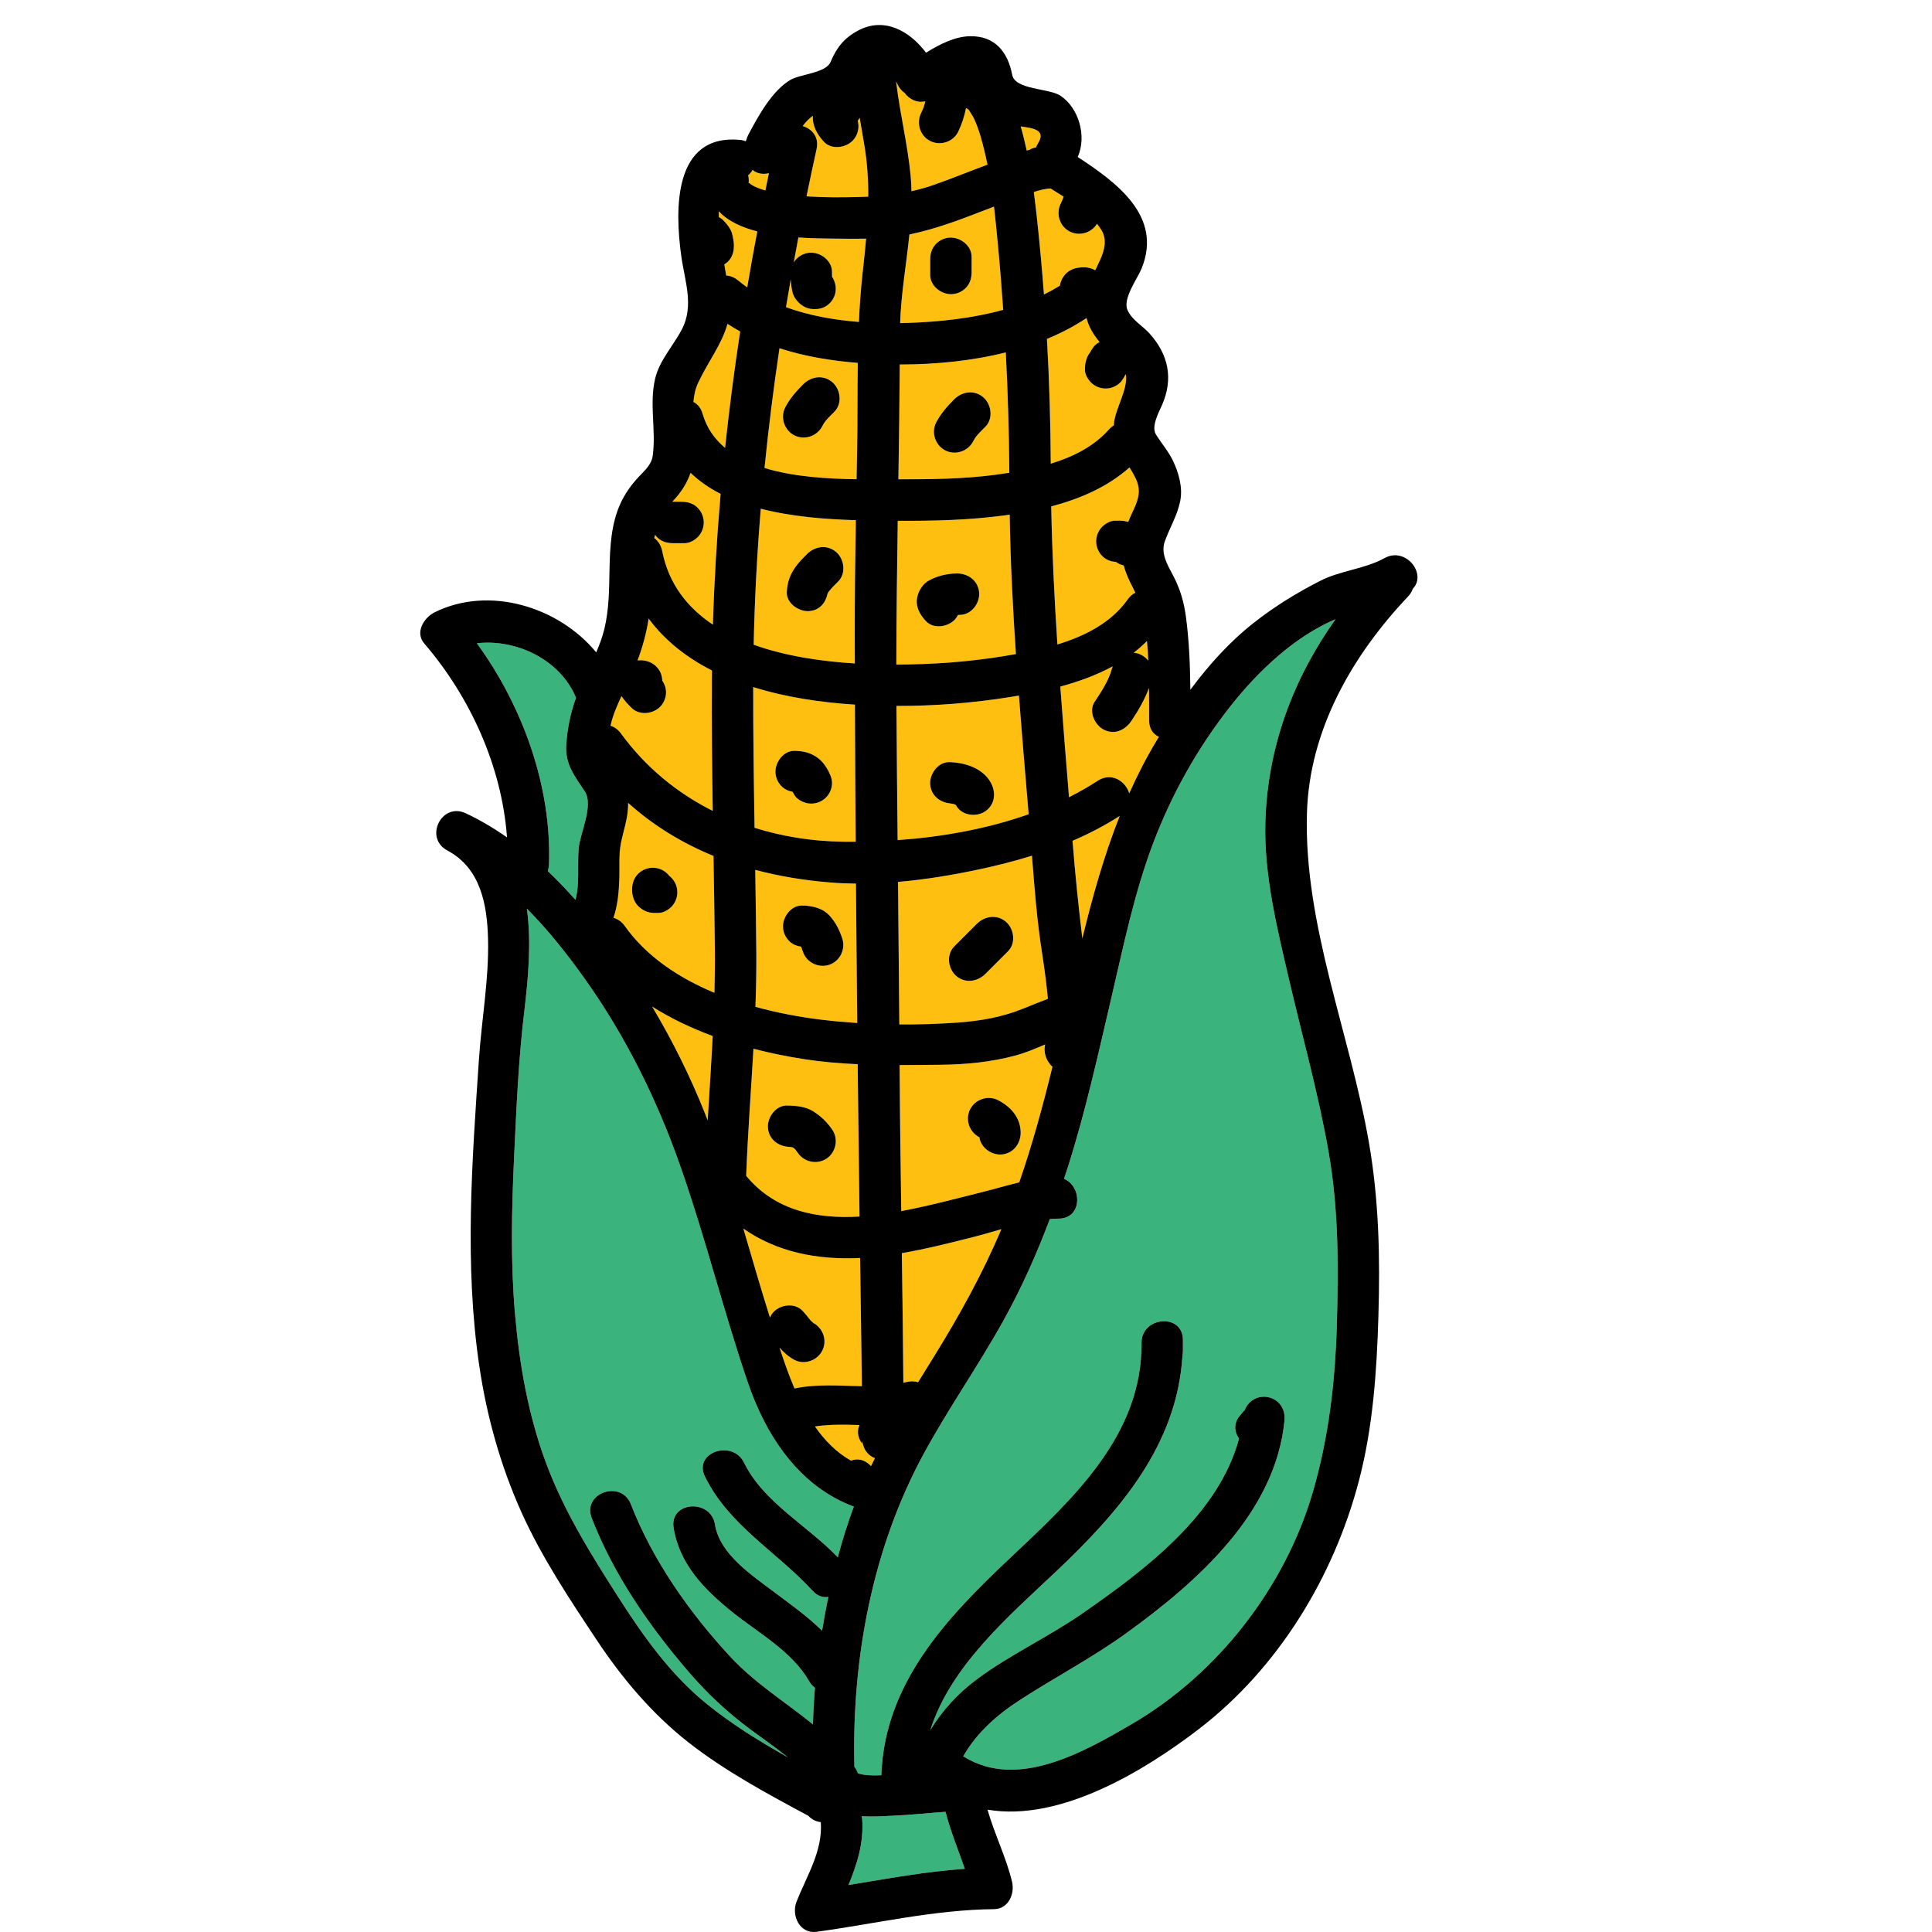 <?xml version="1.0" encoding="utf-8"?>
<!-- Generator: Adobe Illustrator 16.0.3, SVG Export Plug-In . SVG Version: 6.00 Build 0)  -->
<!DOCTYPE svg PUBLIC "-//W3C//DTD SVG 1.1//EN" "http://www.w3.org/Graphics/SVG/1.1/DTD/svg11.dtd">
<svg version="1.1" id="Layer_1" xmlns="http://www.w3.org/2000/svg" xmlns:xlink="http://www.w3.org/1999/xlink" x="0px" y="0px"
	 width="512px" height="512px" viewBox="0 0 512 512" style="enable-background:new 0 0 512 512;" xml:space="preserve">
<style type="text/css">
<![CDATA[
	.st0{fill:#127274;}
	.st1{fill:#14B6B9;}
	.st2{fill:#1E4384;}
	.st3{fill:#EF4754;}
	.st4{fill:#EF4823;}
	.st5{fill:#BCBCBC;}
	.st6{fill:#F6851F;}
	.st7{fill:#C56528;}
	.st8{fill:#FCBF95;}
	.st9{fill:#FEBF10;}
	.st10{fill:none;}
	.st11{fill:#010101;}
	.st12{fill:#3AB37C;}
	.st13{fill:#D6E5E5;}
	.st14{fill:#71C598;}
	.st15{fill:#74CCCF;}
]]>
</style>
<g>
	<g>
		<path class="st10" d="M255.687,495.259c-1.746-5.031-3.784-9.951-5.113-15.107c-4.538,0.298-9.069,0.829-13.612,1.018
			c-2.58,0.107-5.637,0.353-8.574,0.135c0.045,0.235,0.08,0.479,0.099,0.734c0.456,6.377-1.353,11.969-3.63,17.519
			C235.104,497.874,245.336,495.966,255.687,495.259z"/>
	</g>
	<g>
		<g>
			<path class="st12" d="M255.687,495.259c-1.746-5.031-3.784-9.951-5.113-15.107c-4.538,0.298-9.069,0.829-13.612,1.018
				c-2.58,0.107-5.637,0.353-8.574,0.135c0.045,0.235,0.08,0.479,0.099,0.734c0.456,6.377-1.353,11.969-3.63,17.519
				C235.104,497.874,245.336,495.966,255.687,495.259z"/>
		</g>
	</g>
	<g>
		<g>
			<path class="st9" d="M261.066,40.759c-0.753-3.168-1.576-6.402-2.958-9.365c-0.263-0.562-1.401-2.277-1.264-2.148
				c-0.247-0.232-0.4-0.369-0.498-0.459c-0.124-0.029-0.233-0.081-0.354-0.117c-0.413,2.14-1.087,4.216-2.066,6.24
				c-1.304,2.697-4.71,3.801-7.374,2.479c-2.704-1.341-3.784-4.677-2.479-7.374c0.232-0.482,0.452-0.973,0.649-1.472
				c0.053-0.188,0.314-0.983,0.326-1.032c0.054-0.221,0.105-0.443,0.156-0.666c-2.195,0.517-4.24-0.543-5.475-2.211
				c-0.778-0.544-1.449-1.315-1.922-2.354c-0.087-0.19-0.198-0.413-0.325-0.65c0.006,0.067,0.01,0.13,0.019,0.201
				c0.994,8.246,3.01,16.361,3.812,24.631c0.137,1.402,0.203,2.807,0.236,4.211c1.913-0.426,3.835-0.951,5.799-1.633
				c4.832-1.676,9.556-3.636,14.35-5.41C261.504,42.669,261.293,41.712,261.066,40.759z"/>
		</g>
	</g>
	<g>
		<g>
			<path class="st9" d="M264.387,64.099c-0.297-3.103-0.6-6.227-0.967-9.345c-1.015,0.388-2.03,0.772-3.043,1.167
				c-6.275,2.446-12.541,4.777-19.147,6.17c-0.075,0.016-0.151,0.025-0.227,0.041c-0.811,7.837-2.201,15.684-2.462,23.496
				c0.787-0.014,1.572-0.031,2.344-0.06c8.137-0.295,16.804-1.19,24.976-3.458C265.446,76.108,264.961,70.106,264.387,64.099z
				 M257.485,72.038c0,1.523-0.32,2.882-1.354,4.055c-0.941,1.07-2.287,1.745-3.708,1.854c-2.813,0.215-5.909-2.062-5.909-5.062v-4
				c0-1.523,0.32-2.882,1.354-4.055c0.941-1.07,2.287-1.745,3.708-1.854c2.813-0.215,5.909,2.062,5.909,5.062V72.038z"/>
		</g>
	</g>
	<g>
		<g>
			<path class="st9" d="M226.567,186.731c-8.959-0.562-18.296-1.936-26.961-4.65c-0.024,12.435,0.156,24.867,0.36,37.299
				c7.43,2.328,15.286,3.57,23.303,3.682c1.155,0.016,2.323,0.014,3.493,0.006C226.682,210.956,226.607,198.843,226.567,186.731z
				 M220.398,208.512c-0.276,1.426-1.119,2.698-2.323,3.51c-1.203,0.812-2.698,1.116-4.125,0.839
				c-1.279-0.248-2.888-1.104-3.51-2.323c-0.124-0.243-0.261-0.478-0.397-0.711c-0.971-0.161-1.856-0.513-2.674-1.232
				c-1.07-0.941-1.745-2.287-1.854-3.708c-0.212-2.771,2.062-5.966,5.062-5.909c2.381,0.045,4.462,0.53,6.359,2.049
				c1.112,0.89,1.981,2.1,2.624,3.361C220.256,205.751,220.704,206.94,220.398,208.512z"/>
		</g>
	</g>
	<g>
		<g>
			<path class="st9" d="M267.578,136.388c-0.51,0.074-1.021,0.15-1.526,0.218c-9.317,1.245-18.739,1.464-28.14,1.415
				c-0.193,12.695-0.358,25.391-0.37,38.091c9.419-0.008,18.849-0.673,28.146-2.172c1.156-0.187,2.344-0.388,3.543-0.602
				C268.398,161.042,267.767,148.735,267.578,136.388z M254.424,162.947c-0.184,0.002-0.366,0.012-0.549,0.019
				c-0.205,0.4-0.442,0.786-0.743,1.127c-1.827,2.076-5.721,2.705-7.763,0.501c-1.623-1.751-2.789-3.804-2.302-6.289
				c0.347-1.766,1.495-3.593,3.112-4.466c2.294-1.238,4.788-1.837,7.396-1.862c2.996-0.028,5.669,1.926,5.909,5.062
				C259.702,159.874,257.422,162.918,254.424,162.947z"/>
		</g>
	</g>
	<g>
		<g>
			<path class="st9" d="M266.542,93.396c-9.097,2.28-18.628,3.163-27.427,3.195c-0.222,0.001-0.447-0.004-0.67-0.004
				c-0.062,10.146-0.209,20.291-0.365,30.436c8.611,0.002,17.244-0.066,25.789-1.209c1.183-0.158,2.392-0.331,3.613-0.521
				C267.406,114.63,267.1,104.007,266.542,93.396z M261.132,113.093c-0.81,0.811-1.647,1.611-2.375,2.5
				c-0.104,0.129-0.274,0.373-0.411,0.572c-0.141,0.246-0.289,0.49-0.419,0.744c-1.364,2.667-4.664,3.824-7.374,2.479
				c-2.659-1.318-3.845-4.706-2.479-7.374c1.223-2.391,2.917-4.305,4.795-6.184c2.114-2.116,5.403-2.578,7.763-0.501
				C262.771,107.214,263.255,110.97,261.132,113.093z"/>
		</g>
	</g>
	<g>
		<g>
			<path class="st9" d="M226.807,137.854c-7.924-0.239-16.919-0.9-25.189-3.038c-0.989,11.96-1.629,23.969-1.885,36.042
				c8.619,3.094,18.254,4.445,26.806,4.961c-0.005-2.365-0.016-4.73-0.019-7.096C226.506,158.431,226.634,148.143,226.807,137.854z
				 M222.132,154.093c-0.855,0.857-1.746,1.708-2.491,2.667c-0.043,0.059-0.062,0.083-0.096,0.126
				c-0.066,0.118-0.139,0.234-0.197,0.356c-0.018,0.042-0.031,0.071-0.045,0.106c-0.514,2.421-2.092,4.385-4.879,4.599
				c-2.689,0.206-6.072-2.062-5.909-5.062c0.144-2.63,0.833-4.6,2.362-6.722c0.878-1.217,1.934-2.274,2.991-3.333
				c2.114-2.117,5.404-2.578,7.763-0.501C223.772,148.215,224.254,151.969,222.132,154.093z"/>
		</g>
	</g>
	<g>
		<g>
			<path class="st9" d="M226.834,234.163c-2.306-0.021-4.604-0.116-6.884-0.303c-6.845-0.561-13.468-1.65-19.802-3.336
				c0.117,7.326,0.227,14.652,0.284,21.979c0.038,4.781-0.06,9.553-0.234,14.319c5.968,1.653,11.995,2.754,17.649,3.433
				c3.061,0.367,6.18,0.646,9.324,0.85C227.044,258.791,226.928,246.478,226.834,234.163z M219.818,255.653
				c-2.802,0.984-6.054-0.536-7.01-3.373c-0.16-0.475-0.329-0.948-0.517-1.414c-1.07-0.141-2.034-0.489-2.923-1.272
				c-1.07-0.941-1.745-2.287-1.854-3.708c-0.212-2.766,2.062-5.973,5.062-5.909c2.669,0.057,5.434,0.647,7.305,2.729
				c1.574,1.749,2.561,3.712,3.311,5.938C224.149,251.485,222.67,254.651,219.818,255.653z"/>
		</g>
	</g>
	<g>
		<g>
			<path class="st9" d="M228.515,381.886c-0.024,0.217-0.05,0.435-0.074,0.651c-1.245-1.703-1.306-3.436-0.68-4.887
				c-3.956-0.125-7.901-0.213-11.792,0.374c2.574,3.707,5.686,6.881,9.553,9.063c1.604-0.614,3.472-0.396,5.109,1.242
				c0.065,0.065,0.131,0.132,0.197,0.197c0.338-0.705,0.693-1.401,1.041-2.101C230.191,385.792,228.816,384.302,228.515,381.886z"/>
		</g>
	</g>
	<g>
		<g>
			<path class="st9" d="M228.373,364.136c-0.154-10.252-0.295-20.505-0.436-30.758c-11.322,0.555-22.034-1.539-30.945-7.797
				c2.324,7.864,4.581,15.75,7.047,23.571c0.219-0.474,0.481-0.927,0.829-1.321c1.858-2.111,5.677-2.662,7.763-0.501
				c0.793,0.821,1.471,1.72,2.182,2.599c0.226,0.23,0.464,0.447,0.712,0.652c2.594,1.42,3.746,4.619,2.402,7.328
				c-1.306,2.634-4.724,3.879-7.374,2.479c-1.634-0.862-2.799-1.943-3.977-3.272c1.158,3.548,2.44,7.251,3.977,10.845
				c5.903-1.245,11.902-0.703,17.852-0.606C228.391,366.282,228.389,365.209,228.373,364.136z"/>
		</g>
	</g>
	<g>
		<g>
			<path class="st9" d="M270.021,184.333c-0.736,0.127-1.47,0.252-2.191,0.368c-10.017,1.614-20.132,2.403-30.262,2.38
				c0.073,11.854,0.188,23.707,0.307,35.561c11.699-0.828,23.66-2.938,34.729-6.861
				C271.723,205.288,270.822,194.811,270.021,184.333z M261.075,215.021c-2.322,1.566-6.18,1.141-7.635-1.484
				c-0.042-0.077-0.094-0.15-0.145-0.22c-0.142-0.072-0.285-0.139-0.431-0.202c-0.166-0.041-0.332-0.081-0.499-0.112
				c-0.483-0.083-1.862-0.097,0.058-0.056c-2.995-0.063-5.663-1.856-5.909-5.062c-0.212-2.766,2.062-5.973,5.062-5.909
				c4.107,0.088,8.854,1.571,10.983,5.41C264.012,210.006,263.722,213.237,261.075,215.021z"/>
		</g>
	</g>
	<g>
		<g>
			<path class="st9" d="M303.961,169.862c-1.098,1.121-2.277,2.156-3.521,3.117c0.201,0.018,0.403,0.044,0.609,0.084
				c1.263,0.245,2.431,1,3.262,2.02C304.23,173.339,304.117,171.599,303.961,169.862z"/>
		</g>
	</g>
	<g>
		<g>
			<path class="st9" d="M284.227,222.828c0.702,8.711,1.555,17.265,2.605,25.868c2.687-11.036,5.746-21.959,9.908-32.465
				C292.758,218.793,288.562,220.966,284.227,222.828z"/>
		</g>
	</g>
	<g>
		<g>
			<path class="st9" d="M297.804,149.841c-0.732-0.149-1.433-0.451-2.046-0.919c-1.255-0.089-2.389-0.447-3.389-1.328
				c-1.07-0.941-1.745-2.287-1.854-3.708c-0.112-1.469,0.38-2.95,1.354-4.055c0.881-1.001,2.335-1.855,3.708-1.854
				c1.041,0.001,2.131-0.023,3.14,0.258c0.093,0.026,0.18,0.061,0.271,0.089c0.3-0.774,0.634-1.552,1.012-2.346
				c1.527-3.21,2.621-5.777,0.957-9.216c-0.506-1.044-1.062-1.992-1.625-2.896c-5.792,5.174-13.129,8.338-20.746,10.34
				c0.229,12.229,0.843,24.411,1.635,36.582c7.364-2.243,14.294-5.769,18.648-11.957c0.599-0.851,1.287-1.412,2.013-1.744
				c-0.251-0.534-0.514-1.073-0.8-1.628C299.182,153.718,298.304,151.81,297.804,149.841z"/>
		</g>
	</g>
	<g>
		<g>
			<path class="st9" d="M270.5,33.501c0.604,2.108,1.124,4.244,1.586,6.394c0.25-0.071,0.5-0.136,0.749-0.201
				c0.487-0.303,1.065-0.516,1.724-0.627c0.131-0.346,0.291-0.695,0.515-1.052C277.41,34.286,273.469,33.946,270.5,33.501z"/>
		</g>
	</g>
	<g>
		<g>
			<path class="st9" d="M304.515,190.886c-0.001-2.851,0.01-5.715-0.018-8.581c-1.144,3.055-2.716,5.821-4.57,8.604
				c-1.66,2.493-4.43,3.94-7.374,2.479c-2.43-1.204-4.145-4.874-2.479-7.374c1.787-2.684,3.746-5.688,4.528-8.603
				c0.077-0.288,0.177-0.564,0.289-0.834c-4.317,2.349-9.08,4.067-13.899,5.375c0.715,9.765,1.513,19.53,2.304,29.312
				c2.634-1.322,5.185-2.772,7.63-4.363c3.65-2.376,7.378,0.146,8.335,3.343c2.141-4.793,4.539-9.485,7.291-14.041
				c0.188-0.31,0.379-0.618,0.567-0.928C305.615,194.573,304.515,193.13,304.515,190.886z"/>
		</g>
	</g>
	<g>
		<g>
			<path class="st9" d="M276.126,252.343c-1.326-8.508-1.985-17.02-2.642-25.572c-4.547,1.42-9.173,2.591-13.808,3.582
				c-7.052,1.508-14.357,2.738-21.69,3.366c0.129,12.589,0.248,25.179,0.342,37.769c5.189,0.032,10.363-0.126,15.393-0.482
				c6.224-0.439,11.924-1.455,17.712-3.814c2.099-0.855,4.177-1.706,6.273-2.481C277.321,260.569,276.766,256.45,276.126,252.343z
				 M267.132,252.093l-6,6c-2.115,2.115-5.403,2.578-7.763,0.501c-2.141-1.884-2.624-5.64-0.501-7.763l6-6
				c2.115-2.115,5.403-2.578,7.763-0.501C268.771,246.214,269.255,249.97,267.132,252.093z"/>
		</g>
	</g>
	<g>
		<g>
			<path class="st9" d="M291.858,60.905c-0.352-0.562-0.742-1.09-1.149-1.603c-1.436,2.404-4.624,3.343-7.156,2.086
				c-2.701-1.339-3.788-4.679-2.479-7.374c0.247-0.509,0.481-1.023,0.673-1.556c0.045-0.125,0.069-0.19,0.08-0.218
				c0.016-0.044,0.03-0.088,0.045-0.133c-1.154-0.725-2.313-1.433-3.44-2.152c-1.388,0.026-2.938,0.43-4.464,0.941
				c0.286,2.125,0.541,4.252,0.775,6.371c0.763,6.922,1.391,13.85,1.917,20.781c1.439-0.71,2.843-1.484,4.204-2.329
				c0.393-2.214,1.931-4.271,4.713-4.744c1.895-0.322,3.452-0.069,4.684,0.646c0.423-0.919,0.861-1.836,1.292-2.765
				C292.695,66.392,293.438,63.434,291.858,60.905z"/>
		</g>
	</g>
	<g>
		<g>
			<path class="st9" d="M257.975,327.815c-6.266,1.584-12.59,3.184-18.98,4.282c0.169,11.45,0.315,22.899,0.402,34.35
				c0.262-0.061,0.524-0.108,0.785-0.177c1.143-0.299,2.193-0.25,3.124,0.034c1.439-2.339,2.889-4.674,4.336-7.011
				c6.683-10.791,12.797-21.867,17.739-33.549C262.848,326.469,260.358,327.213,257.975,327.815z"/>
		</g>
	</g>
	<g>
		<g>
			<path class="st9" d="M276.986,276.792c-2.578,1.101-5.161,2.187-7.85,2.92c-6.486,1.77-13.283,2.396-19.99,2.465
				c-3.552,0.036-7.141,0.076-10.739,0.073c0.002,0.342,0.006,0.684,0.008,1.025c0.067,12.562,0.24,25.122,0.423,37.683
				c7.354-1.373,14.574-3.321,21.829-5.131c3.003-0.749,6.21-1.712,9.446-2.488c3.477-10.039,6.27-20.295,8.797-30.619
				C277.371,281.296,276.434,279.052,276.986,276.792z M265.424,305.947c-2.694,0.206-5.509-1.812-5.869-4.558l-0.002-0.001
				c-2.669-1.36-3.822-4.667-2.479-7.374c1.32-2.662,4.704-3.841,7.374-2.479c3.347,1.705,5.963,4.558,6.038,8.503
				C270.541,303.033,268.539,305.708,265.424,305.947z"/>
		</g>
	</g>
	<g>
		<g>
			<path class="st9" d="M298.369,99.188c-0.104,0.146-0.211,0.287-0.32,0.425c-0.041,0.099-0.074,0.199-0.122,0.297
				c-0.265,0.395-0.529,0.789-0.795,1.184c-0.941,1.07-2.287,1.745-3.708,1.854c-1.469,0.112-2.95-0.38-4.055-1.354
				c-0.961-0.846-1.916-2.367-1.854-3.708c0.075-1.621,0.062-1.731,0.608-3.229c0.18-0.49,0.502-0.936,0.828-1.345
				c0.041-0.099,0.074-0.199,0.122-0.297c0.265-0.395,0.529-0.789,0.795-1.184c0.432-0.49,0.955-0.887,1.525-1.194
				c-1.581-1.902-2.861-3.981-3.457-6.354c-3.261,2.184-6.79,4.01-10.489,5.537c0.625,11.003,0.955,22.021,1.012,33.062
				c5.878-1.793,11.393-4.537,15.409-9.051c0.414-0.466,0.857-0.829,1.315-1.11c0.01-0.16,0.01-0.313,0.024-0.478
				C295.574,108.212,298.965,103.236,298.369,99.188z"/>
		</g>
	</g>
	<g>
		<g>
			<path class="st9" d="M172.819,266.745c5.372,9.029,10.085,18.477,13.938,28.157c0.269,0.675,0.525,1.353,0.787,2.03
				c0.446-7.457,0.95-14.91,1.33-22.373C183.25,272.481,177.811,269.911,172.819,266.745z"/>
		</g>
	</g>
	<g>
		<g>
			<path class="st9" d="M189.08,226.825c-8.248-3.371-15.853-7.981-22.614-14.044c0,1.153-0.093,2.325-0.288,3.523
				c-0.512,3.136-1.703,6.289-1.941,9.444c-0.177,2.342-0.026,4.695-0.105,7.04c-0.122,3.613-0.43,7.118-1.561,10.446
				c1.102,0.291,2.151,0.969,2.989,2.151c5.715,8.064,14.296,13.762,23.772,17.714c0.105-3.887,0.153-7.779,0.113-11.678
				C189.361,243.224,189.221,235.024,189.08,226.825z M178.132,240.093c-0.881,1.001-2.335,1.855-3.708,1.854
				c-0.695-0.001-1.407,0.013-2.089-0.106c-1.096-0.193-1.996-0.667-2.841-1.372c-1.335-1.112-1.979-2.887-1.979-4.583
				c-0.001-1.522,0.321-2.883,1.354-4.055c0.941-1.07,2.287-1.745,3.708-1.854c1.469-0.112,2.95,0.38,4.055,1.354
				c0.26,0.229,0.508,0.497,0.736,0.791c0.088,0.068,0.178,0.133,0.264,0.209c1.07,0.941,1.745,2.287,1.854,3.708
				C179.598,237.507,179.105,238.988,178.132,240.093z"/>
		</g>
	</g>
	<g>
		<g>
			<path class="st9" d="M188.645,179.682c0.005-0.667,0.018-1.333,0.024-2c-6.615-3.363-12.417-7.846-16.78-13.757
				c-0.562,3.805-1.588,7.508-2.936,11.104c0.209-0.028,0.418-0.046,0.623-0.052c2.994-0.087,5.672,1.969,5.909,5.062
				c0.009,0.111,0.007,0.223,0.008,0.334c0.546,0.78,0.913,1.645,0.992,2.666c0.112,1.469-0.38,2.95-1.354,4.055
				c-1.884,2.141-5.641,2.625-7.763,0.501c-0.961-0.962-1.945-1.958-2.663-3.119c-1.159,2.443-2.227,4.924-2.846,7.556
				c-0.021,0.092-0.046,0.195-0.07,0.299c1.019,0.318,1.982,0.976,2.77,2.058c6.51,8.944,14.873,15.761,24.321,20.515
				C188.695,203.162,188.562,191.423,188.645,179.682z"/>
		</g>
	</g>
	<g>
		<g>
			<path class="st9" d="M192.792,85.821c-1.505,5.418-5.075,9.917-7.733,15.522c-0.78,1.646-1.145,3.388-1.288,5.179
				c1.082,0.551,1.974,1.559,2.421,3.121c1.082,3.779,3.188,6.729,5.964,9.044c1.097-10.309,2.431-20.587,3.995-30.843
				C195.005,87.216,193.888,86.537,192.792,85.821z"/>
		</g>
	</g>
	<g>
		<g>
			<path class="st9" d="M183.006,125.307c-0.904,2.64-2.359,4.997-4.499,7.286c-0.118,0.127-0.22,0.256-0.333,0.384h2.402
				c1.523,0,2.882,0.32,4.055,1.354c1.07,0.941,1.745,2.287,1.854,3.708c0.112,1.469-0.38,2.95-1.354,4.055
				c-0.882,1.002-2.335,1.854-3.708,1.854h-3c-1.523,0-2.882-0.32-4.055-1.354c-0.29-0.255-0.545-0.544-0.773-0.853
				c-0.07,0.277-0.144,0.555-0.205,0.834c1.014,0.789,1.793,1.937,2.095,3.463c1.737,8.793,6.764,15.051,13.436,19.5
				c0.36-11.604,1.05-23.15,2.054-34.652C188.02,129.376,185.322,127.542,183.006,125.307z"/>
		</g>
	</g>
	<g>
		<g>
			<path class="st12" d="M352.14,305.558c-2.698-15.568-6.997-30.768-10.569-46.143c-3.137-13.497-6.626-27.521-6.237-41.473
				c0.559-19.992,7.395-38.086,18.613-53.865c-11.036,4.729-20.575,13.848-27.814,23.016c-8.661,10.969-15.548,23.224-20.507,36.295
				c-5.092,13.423-7.924,27.486-11.191,41.428c-3.466,14.782-6.736,29.656-11.331,44.141c-0.366,1.153-0.749,2.303-1.129,3.452
				c4.903,2.024,4.845,10.539-1.402,10.539c-0.776,0-1.562,0.04-2.351,0.103c-3.48,9.244-7.501,18.291-12.299,26.92
				c-6.651,11.963-14.543,23.195-21.084,35.219c-13.707,25.195-19.117,54.479-18.414,83.019c0.044,0.062,0.092,0.118,0.136,0.18
				c0.366,0.519,0.622,1.04,0.789,1.556c1.574,0.549,3.872,0.619,6.211,0.516c0.879-24.408,17.261-41.676,34.194-57.629
				c16.492-15.537,34.979-32.459,34.761-56.943c0-7.047,10.907-7.953,10.971-0.848v3c0,0.422-0.042,0.819-0.115,1.196
				c-1.425,23.667-16.576,41.223-33.375,57.106c-12.778,12.082-28.038,25.099-33.46,42.178c3.164-5.215,7.332-9.786,12.515-13.616
				c8.854-6.545,18.943-11.156,27.974-17.446c16.368-11.4,35.932-26.01,41.332-46.219c-1.305-1.818-1.525-4.29,0.513-6.406
				c0.575-0.75,0.888-1.092,0.947-1.041c2.396-6.071,11.253-4.136,10.583,2.722c-2.385,24.421-23.134,42.714-41.792,56.21
				c-9.063,6.557-18.853,11.68-28.222,17.729c-6.438,4.156-11.619,8.888-15.112,14.989c0.059,0.034,0.116,0.059,0.175,0.095
				c14.248,8.855,31.852-1.282,44.478-8.633c22.719-13.229,40.571-36.144,47.973-61.429c4.197-14.339,5.928-29.186,6.369-44.089
				C354.722,336.007,354.776,320.766,352.14,305.558z"/>
		</g>
	</g>
	<g>
		<g>
			<path class="st12" d="M154.957,209.704c-2.631-3.959-5.193-7.103-4.896-12.208c0.255-4.381,1.143-8.529,2.59-12.587
				c-4.146-10.047-15.736-15.637-26.286-14.439c12.188,16.712,19.847,38.038,19.121,58.568c-0.022,0.65-0.14,1.248-0.329,1.793
				c2.561,2.438,5.012,5.001,7.351,7.65c1.137-4.322,0.495-9.045,0.833-13.523C153.644,220.935,157.438,213.438,154.957,209.704z"/>
		</g>
	</g>
	<g>
		<g>
			<path class="st12" d="M198.208,366.451c-6.534-19.134-11.348-38.819-18.077-57.881c-6.178-17.5-14.528-34.315-25.34-49.438
				c-4.553-6.369-9.555-12.694-15.17-18.352c1.246,8.922,0.353,18.595-0.683,27.231c-1.55,12.929-2.112,26.099-2.719,39.104
				c-0.635,13.597-0.919,27.272,0.242,40.85c1.155,13.514,3.497,26.956,8.234,39.71c4.74,12.764,11.817,24.113,19.125,35.532
				c6.595,10.305,13.73,20.39,23.281,28.191c6.673,5.449,14.136,10.053,21.727,14.326c-3.193-2.573-6.604-4.915-9.837-7.312
				c-6.266-4.645-11.632-9.67-16.705-15.596c-10.365-12.107-19.701-25.6-25.479-40.537c-2.567-6.637,7.832-10.234,10.383-3.637
				c5.755,14.879,15.576,28.783,26.379,40.44c6.406,6.913,14.564,11.968,21.869,17.894c0.094-3.238,0.268-6.475,0.528-9.702
				c-0.571-0.408-1.092-0.979-1.527-1.738c-4.556-7.943-13.464-12.767-20.418-18.36c-7.332-5.898-13.978-12.65-15.508-22.291
				c-1.114-7.023,9.868-7.795,10.971-0.848c1.251,7.886,9.911,13.52,15.771,17.941c4.223,3.188,8.764,6.381,12.601,10.178
				c0.488-2.991,1.045-5.984,1.664-8.97c-1.37,0.244-2.849-0.172-4.151-1.594c-9.482-10.348-22.206-17.321-28.561-30.313
				c-3.119-6.377,7.309-9.924,10.383-3.637c5.143,10.515,16.906,16.741,24.827,25.05c1.227-4.551,2.63-9.047,4.258-13.435
				C211.891,393.957,203.046,380.614,198.208,366.451z"/>
		</g>
	</g>
	<g>
		<g>
			<path class="st9" d="M190.469,55.971c0.002,0.507,0.022,1.038,0.043,1.567c0.424,0.208,0.812,0.467,1.119,0.792
				c1.015,1.073,2.102,2.318,2.436,3.813c0.227,1.016,0.418,1.881,0.419,2.895c0.001,1.522-0.321,2.883-1.354,4.055
				c-0.342,0.389-0.751,0.704-1.184,0.98c0.173,1.044,0.345,2.047,0.506,2.946c1.058,0.058,2.149,0.456,3.177,1.311
				c0.771,0.642,1.571,1.246,2.393,1.821c0.838-4.943,1.725-9.883,2.662-14.82C196.579,60.273,192.892,58.608,190.469,55.971z"/>
		</g>
	</g>
	<g>
		<g>
			<path class="st9" d="M199.45,45.046c-0.317,0.527-0.72,1.004-1.184,1.418c0.153,0.626,0.21,1.309,0.132,2.048
				c-0.012,0.112,0.088-0.056,0.161,0.005c0.588,0.49,1.312,0.9,2.288,1.288c0.646,0.257,1.311,0.474,1.986,0.665
				c0.311-1.522,0.615-3.045,0.936-4.566C201.994,46.305,200.529,45.929,199.45,45.046z"/>
		</g>
	</g>
	<g>
		<g>
			<path class="st9" d="M229.077,38.571c-0.407-2.449-0.838-4.896-1.251-7.346c-0.15,0.282-0.323,0.549-0.527,0.793
				c0.092,0.32,0.158,0.655,0.187,1.02c0.112,1.469-0.38,2.95-1.354,4.055c-1.833,2.082-5.714,2.698-7.763,0.501
				c-1.815-1.946-3.125-4.261-2.94-6.907c-1.055,0.729-1.917,1.673-2.716,2.721c2.447,0.71,4.398,2.883,3.686,6.104
				c-0.924,4.173-1.803,8.348-2.661,12.522c4.6,0.304,9.218,0.286,13.827,0.168c0.855-0.021,1.699-0.052,2.534-0.092
				C230.118,47.654,229.842,43.177,229.077,38.571z"/>
		</g>
	</g>
	<g>
		<g>
			<path class="st9" d="M227.293,282.026c-4.753-0.214-9.483-0.608-14.136-1.33c-4.425-0.687-8.963-1.596-13.487-2.77
				c-0.636,11.228-1.5,22.438-1.927,33.676c7.665,9.318,18.805,11.469,30.04,10.795
				C227.606,308.941,227.441,295.484,227.293,282.026z M219.075,307.021c-2.499,1.687-5.938,0.986-7.635-1.484
				c-0.214-0.31-0.434-0.617-0.668-0.913c-0.16-0.15-0.324-0.298-0.493-0.439c-0.095-0.047-0.216-0.092-0.329-0.131
				c-0.059-0.013-0.116-0.03-0.175-0.041c-0.176-0.031-0.353-0.054-0.53-0.074c-2.921-0.114-5.49-1.926-5.73-5.053
				c-0.213-2.779,2.062-5.953,5.062-5.909c2.316,0.035,4.867,0.249,6.893,1.517c2.088,1.308,3.688,2.851,5.091,4.894
				C222.256,301.856,221.545,305.356,219.075,307.021z"/>
		</g>
	</g>
	<g>
		<g>
			<path class="st9" d="M206.568,92.29c-1.577,10.549-2.9,21.122-3.965,31.729c7.709,2.366,16.754,2.878,24.396,2.979
				c0.044-2.307,0.088-4.611,0.133-6.918c0.156-7.948,0.078-15.938,0.184-23.916C220.305,95.614,213.236,94.446,206.568,92.29z
				 M221.132,109.093c-0.81,0.811-1.647,1.611-2.375,2.5c-0.104,0.129-0.274,0.373-0.411,0.572c-0.141,0.246-0.289,0.49-0.419,0.744
				c-1.364,2.667-4.664,3.824-7.374,2.479c-2.659-1.318-3.845-4.706-2.479-7.374c1.223-2.391,2.917-4.305,4.795-6.184
				c2.114-2.116,5.403-2.578,7.763-0.501C222.771,103.214,223.255,106.97,221.132,109.093z"/>
		</g>
	</g>
	<g>
		<g>
			<path class="st9" d="M221.068,63.238c-2.604-0.032-5.94-0.062-9.494-0.302c-0.419,2.194-0.814,4.39-1.213,6.586
				c0.147-0.236,0.311-0.469,0.507-0.691c0.941-1.07,2.287-1.745,3.708-1.854c2.814-0.216,5.908,2.062,5.909,5.062
				c0,0.421-0.001,0.843,0.01,1.264c0.813,1.246,1.175,2.816,0.903,4.21c-0.276,1.426-1.119,2.698-2.323,3.51
				c-1.295,0.874-2.616,0.987-4.125,0.839c-2.228-0.219-4.485-2.336-4.955-4.524c-0.245-1.14-0.388-2.173-0.448-3.264
				c-0.427,2.443-0.852,4.888-1.256,7.333c6.107,2.232,12.769,3.401,19.33,3.914c0.191-4.266,0.482-8.523,0.954-12.764
				c0.351-3.155,0.687-6.244,0.956-9.303C226.693,63.312,223.854,63.272,221.068,63.238z"/>
		</g>
	</g>
	<g>
		<g>
			<path d="M366.925,147.902c-5.315,2.927-11.62,3.265-17,6c-6.231,3.168-12.128,6.802-17.628,11.123
				c-6.438,5.058-11.949,11.184-16.842,17.777c-0.068-6.449-0.307-12.894-1.164-19.296c-0.526-3.928-1.51-7.372-3.35-10.881
				c-1.485-2.834-3.434-5.911-2.232-9.222c1.309-3.603,3.26-6.755,4.049-10.564c0.746-3.593-0.375-7.561-1.933-10.778
				c-1.226-2.53-3.032-4.581-4.505-6.948c-1.295-2.081,0.808-5.902,1.646-7.82c3.054-6.98,1.658-13.372-3.326-18.913
				c-1.874-2.083-4.65-3.541-5.826-6.183c-1.366-3.065,2.587-8.245,3.729-11.06c5.642-13.892-6.691-22.807-16.935-29.534
				c2.441-5.48,0.321-12.991-4.606-16.254c-3.007-1.991-11.994-1.526-12.753-5.498c-1.162-6.094-4.572-10.366-11.197-10.252
				c-3.961,0.067-8.012,2.11-11.644,4.366c-4.263-5.68-11.036-9.649-18.103-5.814c-3.719,2.02-5.596,4.513-7.233,8.345
				c-1.213,2.838-8.059,3.171-10.613,4.681c-4.829,2.853-8.465,9.508-11.017,14.282c-0.344,0.643-0.602,1.31-0.785,1.98
				c-0.473-0.189-1.004-0.322-1.608-0.376c-17.66-1.572-17.22,18.49-15.501,30.829c0.92,6.606,3.432,13.097,0.17,19.366
				c-2.265,4.354-5.986,8.26-7.117,13.153c-1.572,6.801,0.307,13.567-0.623,20.368c-0.326,2.385-2.156,3.93-3.719,5.603
				c-2.021,2.163-3.652,4.453-4.876,7.151c-2.439,5.379-2.733,11.472-2.854,17.277c-0.113,5.41-0.096,10.594-1.373,15.89
				c-0.516,2.134-1.285,4.178-2.154,6.185c-9.995-12.139-28.457-17.752-42.82-10.615c-2.818,1.4-5.293,5.293-2.741,8.267
				c12.179,14.194,20.55,32.573,21.92,51.384c-3.457-2.427-7.088-4.587-10.913-6.386c-6.436-3.027-11.144,6.526-4.895,9.854
				c8.83,4.702,10.56,14.335,10.783,23.543c0.256,10.562-1.701,21.252-2.411,31.779c-1.827,27.107-3.9,54.452,0.12,81.468
				c1.983,13.326,5.641,26.371,11.176,38.659c5.324,11.821,12.666,22.87,19.822,33.652c6.766,10.194,14.664,19.604,24.311,27.187
				c9.715,7.637,20.988,13.689,31.879,19.541c0.799,0.876,1.899,1.502,3.282,1.676c0.548,7.689-3.73,14.206-6.441,21.121
				c-1.415,3.608,0.852,8.551,5.351,7.933c15.641-2.149,31.146-5.848,47-6c3.839-0.037,5.551-4.091,4.768-7.304
				c-1.588-6.519-4.658-12.632-6.498-19.066c19.357,3.322,41.839-10.478,56.027-21.373c21.055-16.17,35.722-40.302,42.405-65.791
				c3.728-14.215,4.73-29.031,5.164-43.666c0.458-15.463,0.147-30.609-2.5-45.883c-5.003-28.855-17.271-57.685-16.444-87.277
				c0.615-22.075,11.947-41.821,26.786-57.494c0.628-0.664,1.036-1.361,1.265-2.062
				C378.231,152.134,372.564,144.796,366.925,147.902z M304.515,190.886c0,2.244,1.101,3.688,2.604,4.391
				c-0.188,0.31-0.38,0.618-0.567,0.928c-2.752,4.556-5.15,9.248-7.291,14.041c-0.957-3.197-4.685-5.719-8.335-3.343
				c-2.445,1.591-4.996,3.041-7.63,4.363c-0.791-9.782-1.589-19.548-2.304-29.312c4.819-1.308,9.582-3.026,13.899-5.375
				c-0.112,0.27-0.212,0.546-0.289,0.834c-0.782,2.914-2.741,5.919-4.528,8.603c-1.665,2.5,0.05,6.17,2.479,7.374
				c2.944,1.461,5.714,0.014,7.374-2.479c1.854-2.783,3.427-5.55,4.57-8.604C304.524,185.171,304.514,188.035,304.515,190.886z
				 M296.74,216.231c-4.162,10.506-7.222,21.429-9.908,32.465c-1.051-8.604-1.903-17.157-2.605-25.868
				C288.562,220.966,292.758,218.793,296.74,216.231z M303.961,169.862c0.156,1.736,0.27,3.477,0.351,5.221
				c-0.831-1.02-1.999-1.774-3.262-2.02c-0.206-0.04-0.408-0.066-0.609-0.084C301.684,172.019,302.863,170.983,303.961,169.862z
				 M299.331,123.866c0.562,0.903,1.119,1.852,1.625,2.896c1.664,3.438,0.57,6.006-0.957,9.216
				c-0.378,0.794-0.712,1.571-1.012,2.346c-0.092-0.028-0.179-0.062-0.271-0.089c-1.009-0.281-2.099-0.257-3.14-0.258
				c-1.373-0.001-2.827,0.854-3.708,1.854c-0.974,1.104-1.466,2.586-1.354,4.055c0.109,1.421,0.784,2.767,1.854,3.708
				c1,0.881,2.134,1.239,3.389,1.328c0.613,0.468,1.313,0.77,2.046,0.919c0.5,1.969,1.378,3.877,2.277,5.618
				c0.286,0.555,0.549,1.094,0.8,1.628c-0.726,0.332-1.414,0.894-2.013,1.744c-4.354,6.188-11.284,9.714-18.648,11.957
				c-0.792-12.171-1.405-24.353-1.635-36.582C286.202,132.204,293.539,129.04,299.331,123.866z M260.667,315.827
				c-7.255,1.81-14.476,3.758-21.829,5.131c-0.183-12.561-0.355-25.121-0.423-37.683c-0.002-0.342-0.006-0.684-0.008-1.025
				c3.599,0.003,7.188-0.037,10.739-0.073c6.707-0.068,13.504-0.695,19.99-2.465c2.688-0.733,5.271-1.819,7.85-2.92
				c-0.553,2.26,0.385,4.504,1.924,5.928c-2.527,10.324-5.32,20.58-8.797,30.619C266.877,314.115,263.67,315.078,260.667,315.827z
				 M265.381,325.745c-4.942,11.682-11.057,22.758-17.739,33.549c-1.447,2.337-2.896,4.672-4.336,7.011
				c-0.931-0.284-1.981-0.333-3.124-0.034c-0.261,0.068-0.523,0.116-0.785,0.177c-0.087-11.45-0.233-22.899-0.402-34.35
				c6.391-1.099,12.715-2.698,18.98-4.282C260.358,327.213,262.848,326.469,265.381,325.745z M238.328,271.487
				c-0.094-12.59-0.213-25.18-0.342-37.769c7.333-0.628,14.639-1.858,21.69-3.366c4.635-0.991,9.261-2.162,13.808-3.582
				c0.656,8.553,1.315,17.064,2.642,25.572c0.64,4.107,1.195,8.227,1.58,12.366c-2.097,0.775-4.175,1.626-6.273,2.481
				c-5.788,2.359-11.488,3.375-17.712,3.814C248.691,271.361,243.518,271.52,238.328,271.487z M297.132,101.093
				c0.266-0.395,0.53-0.789,0.795-1.184c0.048-0.098,0.081-0.198,0.122-0.297c0.109-0.138,0.217-0.279,0.32-0.425
				c0.596,4.049-2.795,9.024-3.161,13.056c-0.015,0.164-0.015,0.317-0.024,0.478c-0.458,0.281-0.901,0.645-1.315,1.11
				c-4.017,4.514-9.531,7.258-15.409,9.051c-0.057-11.04-0.387-22.059-1.012-33.062c3.699-1.527,7.229-3.354,10.489-5.537
				c0.596,2.372,1.876,4.451,3.457,6.354c-0.57,0.308-1.094,0.704-1.525,1.194c-0.266,0.395-0.53,0.789-0.795,1.184
				c-0.048,0.098-0.081,0.198-0.122,0.297c-0.326,0.409-0.648,0.854-0.828,1.345c-0.546,1.498-0.533,1.608-0.608,3.229
				c-0.062,1.341,0.894,2.862,1.854,3.708c1.104,0.974,2.586,1.466,4.055,1.354C294.845,102.838,296.19,102.163,297.132,101.093z
				 M281.871,52.108c-0.015,0.045-0.029,0.089-0.045,0.133c-0.011,0.027-0.035,0.093-0.08,0.218
				c-0.191,0.532-0.426,1.047-0.673,1.556c-1.309,2.695-0.222,6.035,2.479,7.374c2.532,1.257,5.721,0.318,7.156-2.086
				c0.407,0.513,0.798,1.04,1.149,1.603c1.579,2.528,0.837,5.486-0.307,7.952c-0.431,0.929-0.869,1.846-1.292,2.765
				c-1.231-0.715-2.789-0.968-4.684-0.646c-2.782,0.474-4.32,2.53-4.713,4.744c-1.361,0.845-2.765,1.619-4.204,2.329
				c-0.526-6.932-1.154-13.859-1.917-20.781c-0.234-2.119-0.489-4.246-0.775-6.371c1.525-0.512,3.076-0.915,4.464-0.941
				C279.558,50.676,280.717,51.384,281.871,52.108z M275.073,38.015c-0.224,0.356-0.384,0.706-0.515,1.052
				c-0.658,0.111-1.236,0.324-1.724,0.627c-0.249,0.065-0.499,0.13-0.749,0.201c-0.462-2.149-0.981-4.285-1.586-6.394
				C273.469,33.946,277.41,34.286,275.073,38.015z M272.604,215.78c-11.068,3.923-23.029,6.033-34.729,6.861
				c-0.119-11.854-0.233-23.707-0.307-35.561c10.13,0.023,20.245-0.766,30.262-2.38c0.722-0.116,1.455-0.241,2.191-0.368
				C270.822,194.811,271.723,205.288,272.604,215.78z M269.23,173.338c-1.199,0.214-2.387,0.415-3.543,0.602
				c-9.297,1.499-18.727,2.164-28.146,2.172c0.012-12.7,0.177-25.396,0.37-38.091c9.4,0.049,18.822-0.17,28.14-1.415
				c0.506-0.067,1.017-0.144,1.526-0.218C267.767,148.735,268.398,161.042,269.23,173.338z M267.482,125.292
				c-1.222,0.19-2.431,0.363-3.613,0.521c-8.545,1.143-17.178,1.211-25.789,1.209c0.156-10.145,0.303-20.289,0.365-30.436
				c0.223,0,0.448,0.005,0.67,0.004c8.799-0.032,18.33-0.915,27.427-3.195C267.1,104.007,267.406,114.63,267.482,125.292z
				 M264.387,64.099c0.574,6.008,1.06,12.01,1.474,18.012c-8.172,2.268-16.839,3.163-24.976,3.458
				c-0.771,0.028-1.557,0.046-2.344,0.06c0.261-7.812,1.651-15.659,2.462-23.496c0.075-0.016,0.151-0.025,0.227-0.041
				c6.606-1.393,12.872-3.724,19.147-6.17c1.013-0.395,2.028-0.779,3.043-1.167C263.787,57.872,264.09,60.996,264.387,64.099z
				 M237.809,22.28c0.473,1.038,1.144,1.81,1.922,2.354c1.234,1.668,3.279,2.728,5.475,2.211c-0.051,0.223-0.103,0.445-0.156,0.666
				c-0.012,0.049-0.273,0.844-0.326,1.032c-0.197,0.499-0.417,0.989-0.649,1.472c-1.305,2.697-0.225,6.033,2.479,7.374
				c2.664,1.321,6.07,0.218,7.374-2.479c0.979-2.024,1.653-4.101,2.066-6.24c0.12,0.036,0.229,0.088,0.354,0.117
				c0.098,0.09,0.251,0.227,0.498,0.459c-0.138-0.129,1.001,1.586,1.264,2.148c1.382,2.963,2.205,6.197,2.958,9.365
				c0.227,0.953,0.438,1.91,0.633,2.871c-4.794,1.774-9.518,3.734-14.35,5.41c-1.964,0.682-3.886,1.207-5.799,1.633
				c-0.033-1.404-0.1-2.809-0.236-4.211c-0.803-8.27-2.818-16.385-3.812-24.631c-0.009-0.071-0.013-0.134-0.019-0.201
				C237.61,21.867,237.722,22.09,237.809,22.28z M231.869,386.427c-0.348,0.699-0.703,1.396-1.041,2.101
				c-0.066-0.065-0.132-0.132-0.197-0.197c-1.638-1.638-3.506-1.856-5.109-1.242c-3.867-2.183-6.979-5.356-9.553-9.063
				c3.891-0.587,7.836-0.499,11.792-0.374c-0.626,1.451-0.565,3.184,0.68,4.887c0.024-0.217,0.05-0.435,0.074-0.651
				C228.816,384.302,230.191,385.792,231.869,386.427z M215.524,350.581c-0.248-0.205-0.486-0.422-0.712-0.652
				c-0.711-0.879-1.389-1.777-2.182-2.599c-2.086-2.161-5.904-1.61-7.763,0.501c-0.348,0.395-0.61,0.848-0.829,1.321
				c-2.466-7.821-4.723-15.707-7.047-23.571c8.911,6.258,19.623,8.352,30.945,7.797c0.141,10.253,0.281,20.506,0.436,30.758
				c0.016,1.073,0.018,2.146,0.031,3.219c-5.949-0.097-11.948-0.639-17.852,0.606c-1.536-3.594-2.818-7.297-3.977-10.845
				c1.178,1.329,2.343,2.41,3.977,3.272c2.65,1.399,6.068,0.154,7.374-2.479C219.271,355.2,218.118,352.001,215.524,350.581z
				 M200.148,230.524c6.334,1.686,12.957,2.775,19.802,3.336c2.28,0.187,4.578,0.281,6.884,0.303
				c0.094,12.314,0.21,24.628,0.338,36.941c-3.145-0.203-6.264-0.482-9.324-0.85c-5.654-0.679-11.682-1.779-17.649-3.433
				c0.175-4.767,0.272-9.538,0.234-14.319C200.375,245.177,200.266,237.851,200.148,230.524z M226.538,175.819
				c-8.552-0.516-18.187-1.867-26.806-4.961c0.256-12.073,0.896-24.082,1.885-36.042c8.271,2.138,17.266,2.799,25.189,3.038
				c-0.173,10.288-0.301,20.576-0.287,30.869C226.522,171.089,226.533,173.454,226.538,175.819z M226.567,186.731
				c0.04,12.111,0.114,24.225,0.195,36.336c-1.17,0.008-2.338,0.01-3.493-0.006c-8.017-0.111-15.873-1.354-23.303-3.682
				c-0.204-12.432-0.385-24.864-0.36-37.299C208.271,184.796,217.608,186.17,226.567,186.731z M199.67,277.927
				c4.524,1.174,9.062,2.083,13.487,2.77c4.652,0.722,9.383,1.116,14.136,1.33c0.148,13.458,0.313,26.915,0.49,40.371
				c-11.235,0.674-22.375-1.477-30.04-10.795C198.17,300.365,199.034,289.154,199.67,277.927z M215.429,30.687
				c-0.185,2.646,1.125,4.961,2.94,6.907c2.049,2.197,5.93,1.581,7.763-0.501c0.974-1.104,1.466-2.586,1.354-4.055
				c-0.028-0.364-0.095-0.699-0.187-1.02c0.204-0.244,0.377-0.511,0.527-0.793c0.413,2.449,0.844,4.896,1.251,7.346
				c0.765,4.605,1.041,9.083,1.021,13.539c-0.835,0.04-1.679,0.07-2.534,0.092c-4.609,0.118-9.228,0.136-13.827-0.168
				c0.858-4.175,1.737-8.35,2.661-12.522c0.713-3.222-1.238-5.395-3.686-6.104C213.512,32.359,214.374,31.416,215.429,30.687z
				 M209.547,74.072c0.061,1.091,0.203,2.124,0.448,3.264c0.47,2.188,2.728,4.306,4.955,4.524c1.509,0.148,2.83,0.035,4.125-0.839
				c1.204-0.812,2.047-2.084,2.323-3.51c0.271-1.394-0.09-2.964-0.903-4.21c-0.011-0.421-0.01-0.843-0.01-1.264
				c-0.001-2.999-3.095-5.277-5.909-5.062c-1.421,0.109-2.767,0.784-3.708,1.854c-0.196,0.223-0.359,0.455-0.507,0.691
				c0.398-2.196,0.794-4.392,1.213-6.586c3.554,0.24,6.891,0.27,9.494,0.302c2.786,0.034,5.625,0.073,8.463,0.015
				c-0.27,3.059-0.605,6.147-0.956,9.303c-0.472,4.24-0.763,8.498-0.954,12.764c-6.562-0.513-13.223-1.682-19.33-3.914
				C208.695,78.96,209.12,76.516,209.547,74.072z M206.568,92.29c6.668,2.156,13.736,3.324,20.748,3.875
				c-0.105,7.979-0.027,15.968-0.184,23.916c-0.045,2.307-0.089,4.611-0.133,6.918c-7.643-0.102-16.688-0.613-24.396-2.979
				C203.668,113.412,204.991,102.839,206.568,92.29z M199.45,45.046c1.079,0.883,2.544,1.259,4.319,0.857
				c-0.32,1.521-0.625,3.044-0.936,4.566c-0.676-0.191-1.34-0.408-1.986-0.665c-0.977-0.388-1.7-0.798-2.288-1.288
				c-0.073-0.061-0.173,0.107-0.161-0.005c0.078-0.739,0.021-1.422-0.132-2.048C198.73,46.05,199.133,45.573,199.45,45.046z
				 M200.686,61.331c-0.938,4.938-1.824,9.877-2.662,14.82c-0.821-0.575-1.621-1.18-2.393-1.821
				c-1.027-0.854-2.119-1.253-3.177-1.311c-0.161-0.899-0.333-1.902-0.506-2.946c0.433-0.276,0.842-0.592,1.184-0.98
				c1.032-1.172,1.354-2.532,1.354-4.055c-0.001-1.014-0.192-1.879-0.419-2.895c-0.334-1.495-1.421-2.74-2.436-3.813
				c-0.307-0.325-0.695-0.584-1.119-0.792c-0.021-0.529-0.041-1.061-0.043-1.567C192.892,58.608,196.579,60.273,200.686,61.331z
				 M185.059,101.344c2.658-5.605,6.229-10.104,7.733-15.522c1.096,0.716,2.213,1.395,3.358,2.023
				c-1.564,10.256-2.898,20.534-3.995,30.843c-2.775-2.315-4.882-5.265-5.964-9.044c-0.447-1.562-1.339-2.57-2.421-3.121
				C183.914,104.731,184.278,102.989,185.059,101.344z M173.596,141.741c0.229,0.309,0.483,0.598,0.773,0.853
				c1.173,1.033,2.531,1.354,4.055,1.354h3c1.373,0,2.826-0.853,3.708-1.854c0.974-1.104,1.466-2.586,1.354-4.055
				c-0.109-1.421-0.784-2.767-1.854-3.708c-1.173-1.033-2.531-1.354-4.055-1.354h-2.402c0.113-0.128,0.215-0.257,0.333-0.384
				c2.14-2.289,3.595-4.646,4.499-7.286c2.316,2.235,5.014,4.069,7.969,5.579c-1.004,11.502-1.693,23.049-2.054,34.652
				c-6.672-4.449-11.698-10.707-13.436-19.5c-0.302-1.526-1.081-2.674-2.095-3.463C173.452,142.296,173.525,142.019,173.596,141.741
				z M165.56,245.387c-0.838-1.183-1.888-1.86-2.989-2.151c1.131-3.328,1.438-6.833,1.561-10.446
				c0.079-2.345-0.071-4.698,0.105-7.04c0.238-3.155,1.43-6.309,1.941-9.444c0.195-1.198,0.288-2.37,0.288-3.523
				c6.762,6.062,14.366,10.673,22.614,14.044c0.141,8.199,0.281,16.398,0.365,24.598c0.04,3.898-0.008,7.791-0.113,11.678
				C179.855,259.148,171.274,253.451,165.56,245.387z M188.875,274.56c-0.38,7.463-0.884,14.916-1.33,22.373
				c-0.262-0.678-0.519-1.355-0.787-2.03c-3.854-9.681-8.566-19.128-13.938-28.157C177.811,269.911,183.25,272.481,188.875,274.56z
				 M161.86,192.03c0.619-2.632,1.687-5.112,2.846-7.556c0.718,1.161,1.702,2.157,2.663,3.119c2.122,2.124,5.879,1.64,7.763-0.501
				c0.974-1.104,1.466-2.586,1.354-4.055c-0.079-1.021-0.446-1.886-0.992-2.666c-0.001-0.111,0.001-0.223-0.008-0.334
				c-0.237-3.093-2.915-5.148-5.909-5.062c-0.205,0.006-0.414,0.023-0.623,0.052c1.348-3.596,2.373-7.299,2.936-11.104
				c4.363,5.911,10.165,10.394,16.78,13.757c-0.007,0.667-0.02,1.333-0.024,2c-0.082,11.741,0.051,23.48,0.236,35.22
				c-9.448-4.754-17.812-11.57-24.321-20.515c-0.787-1.082-1.751-1.739-2.77-2.058C161.814,192.226,161.839,192.122,161.86,192.03z
				 M126.364,170.47c10.55-1.197,22.14,4.393,26.286,14.439c-1.447,4.058-2.335,8.206-2.59,12.587
				c-0.297,5.105,2.266,8.249,4.896,12.208c2.481,3.734-1.313,11.23-1.617,15.254c-0.338,4.479,0.304,9.201-0.833,13.523
				c-2.339-2.649-4.79-5.212-7.351-7.65c0.189-0.545,0.307-1.143,0.329-1.793C146.211,208.508,138.553,187.182,126.364,170.47z
				 M197.191,387.644c-3.074-6.287-13.502-2.74-10.383,3.637c6.354,12.992,19.078,19.966,28.561,30.313
				c1.303,1.422,2.781,1.838,4.151,1.594c-0.619,2.985-1.176,5.979-1.664,8.97c-3.837-3.797-8.378-6.99-12.601-10.178
				c-5.859-4.422-14.52-10.056-15.771-17.941c-1.103-6.947-12.085-6.176-10.971,0.848c1.53,9.641,8.176,16.393,15.508,22.291
				c6.954,5.594,15.862,10.417,20.418,18.36c0.436,0.76,0.956,1.33,1.527,1.738c-0.261,3.228-0.435,6.464-0.528,9.702
				c-7.305-5.926-15.463-10.98-21.869-17.894c-10.803-11.657-20.624-25.562-26.379-40.44c-2.551-6.598-12.95-3-10.383,3.637
				c5.777,14.938,15.113,28.43,25.479,40.537c5.073,5.926,10.439,10.951,16.705,15.596c3.232,2.397,6.644,4.739,9.837,7.312
				c-7.591-4.273-15.054-8.877-21.727-14.326c-9.551-7.802-16.687-17.887-23.281-28.191c-7.308-11.419-14.385-22.769-19.125-35.532
				c-4.737-12.754-7.079-26.196-8.234-39.71c-1.161-13.577-0.877-27.253-0.242-40.85c0.606-13.006,1.169-26.176,2.719-39.104
				c1.035-8.637,1.929-18.31,0.683-27.231c5.615,5.657,10.617,11.982,15.17,18.352c10.812,15.123,19.162,31.938,25.34,49.438
				c6.729,19.062,11.543,38.747,18.077,57.881c4.838,14.163,13.683,27.506,28.068,32.808c-1.628,4.388-3.031,8.884-4.258,13.435
				C214.098,404.385,202.334,398.158,197.191,387.644z M224.855,499.557c2.277-5.55,4.086-11.142,3.63-17.519
				c-0.019-0.256-0.054-0.499-0.099-0.734c2.938,0.218,5.994-0.027,8.574-0.135c4.543-0.188,9.074-0.72,13.612-1.018
				c1.329,5.156,3.367,10.076,5.113,15.107C245.336,495.966,235.104,497.874,224.855,499.557z M335.333,217.942
				c-0.389,13.951,3.101,27.976,6.237,41.473c3.572,15.375,7.871,30.574,10.569,46.143c2.637,15.208,2.582,30.449,2.127,45.827
				c-0.441,14.903-2.172,29.75-6.369,44.089c-7.401,25.285-25.254,48.2-47.973,61.429c-12.626,7.351-30.229,17.488-44.478,8.633
				c-0.059-0.036-0.116-0.061-0.175-0.095c3.493-6.102,8.675-10.833,15.112-14.989c9.369-6.05,19.158-11.173,28.222-17.729
				c18.658-13.496,39.407-31.789,41.792-56.21c0.67-6.857-8.188-8.793-10.583-2.722c-0.06-0.051-0.372,0.291-0.947,1.041
				c-2.038,2.116-1.817,4.588-0.513,6.406c-5.4,20.209-24.964,34.818-41.332,46.219c-9.03,6.29-19.119,10.901-27.974,17.446
				c-5.183,3.83-9.351,8.401-12.515,13.616c5.422-17.079,20.682-30.096,33.46-42.178c16.799-15.884,31.95-33.439,33.375-57.106
				c0.073-0.377,0.115-0.774,0.115-1.196v-3c-0.063-7.105-10.971-6.199-10.971,0.848c0.219,24.484-18.269,41.406-34.761,56.943
				c-16.934,15.953-33.315,33.221-34.194,57.629c-2.339,0.104-4.637,0.033-6.211-0.516c-0.167-0.516-0.423-1.037-0.789-1.556
				c-0.044-0.062-0.092-0.118-0.136-0.18c-0.703-28.54,4.707-57.823,18.414-83.019c6.541-12.023,14.433-23.256,21.084-35.219
				c4.798-8.629,8.818-17.676,12.299-26.92c0.789-0.062,1.574-0.103,2.351-0.103c6.247,0,6.306-8.515,1.402-10.539
				c0.38-1.149,0.763-2.299,1.129-3.452c4.595-14.484,7.865-29.358,11.331-44.141c3.268-13.941,6.1-28.005,11.191-41.428
				c4.959-13.071,11.846-25.326,20.507-36.295c7.239-9.168,16.778-18.287,27.814-23.016
				C342.728,179.856,335.892,197.95,335.333,217.942z"/>
		</g>
	</g>
	<g>
		<g>
			<path d="M259.485,157.038c-0.24-3.136-2.913-5.09-5.909-5.062c-2.608,0.025-5.103,0.624-7.396,1.862
				c-1.617,0.873-2.766,2.7-3.112,4.466c-0.487,2.485,0.679,4.538,2.302,6.289c2.042,2.204,5.936,1.575,7.763-0.501
				c0.301-0.341,0.538-0.727,0.743-1.127c0.183-0.007,0.365-0.017,0.549-0.019C257.422,162.918,259.702,159.874,259.485,157.038z"/>
		</g>
	</g>
	<g>
		<g>
			<path d="M221.631,146.33c-2.358-2.077-5.648-1.616-7.763,0.501c-1.058,1.059-2.113,2.116-2.991,3.333
				c-1.529,2.122-2.219,4.092-2.362,6.722c-0.163,2.999,3.22,5.268,5.909,5.062c2.787-0.214,4.365-2.178,4.879-4.599
				c0.014-0.035,0.027-0.064,0.045-0.106c0.059-0.122,0.131-0.238,0.197-0.356c0.033-0.043,0.053-0.067,0.096-0.126
				c0.745-0.959,1.636-1.81,2.491-2.667C224.254,151.969,223.772,148.215,221.631,146.33z"/>
		</g>
	</g>
	<g>
		<g>
			<path d="M260.631,105.33c-2.359-2.077-5.648-1.615-7.763,0.501c-1.878,1.879-3.572,3.793-4.795,6.184
				c-1.365,2.668-0.18,6.056,2.479,7.374c2.71,1.345,6.01,0.188,7.374-2.479c0.13-0.254,0.278-0.498,0.419-0.744
				c0.137-0.199,0.307-0.443,0.411-0.572c0.728-0.889,1.565-1.689,2.375-2.5C263.255,110.97,262.771,107.214,260.631,105.33z"/>
		</g>
	</g>
	<g>
		<g>
			<path d="M262.56,207.387c-2.129-3.839-6.876-5.322-10.983-5.41c-3-0.063-5.273,3.144-5.062,5.909
				c0.246,3.205,2.914,4.998,5.909,5.062c-1.92-0.041-0.541-0.027-0.058,0.056c0.167,0.031,0.333,0.071,0.499,0.112
				c0.146,0.063,0.289,0.13,0.431,0.202c0.051,0.069,0.103,0.143,0.145,0.22c1.455,2.625,5.312,3.051,7.635,1.484
				C263.722,213.237,264.012,210.006,262.56,207.387z"/>
		</g>
	</g>
	<g>
		<g>
			<path d="M219.56,204.387c-0.643-1.262-1.512-2.472-2.624-3.361c-1.897-1.519-3.979-2.004-6.359-2.049
				c-3-0.057-5.273,3.139-5.062,5.909c0.109,1.421,0.784,2.767,1.854,3.708c0.817,0.72,1.703,1.071,2.674,1.232
				c0.137,0.233,0.273,0.468,0.397,0.711c0.622,1.22,2.23,2.075,3.51,2.323c1.427,0.277,2.922-0.026,4.125-0.839
				c1.204-0.812,2.047-2.084,2.323-3.51C220.704,206.94,220.256,205.751,219.56,204.387z"/>
		</g>
	</g>
	<g>
		<g>
			<path d="M177.631,232.33c-0.086-0.076-0.176-0.141-0.264-0.209c-0.229-0.294-0.477-0.562-0.736-0.791
				c-1.104-0.974-2.586-1.466-4.055-1.354c-1.421,0.109-2.767,0.784-3.708,1.854c-1.032,1.172-1.354,2.532-1.354,4.055
				c0.001,1.696,0.645,3.471,1.979,4.583c0.845,0.705,1.745,1.179,2.841,1.372c0.682,0.119,1.394,0.105,2.089,0.106
				c1.373,0.001,2.827-0.854,3.708-1.854c0.974-1.104,1.466-2.586,1.354-4.055C179.376,234.617,178.701,233.271,177.631,232.33z"/>
		</g>
	</g>
	<g>
		<g>
			<path d="M266.631,244.33c-2.359-2.077-5.647-1.614-7.763,0.501l-6,6c-2.123,2.123-1.64,5.879,0.501,7.763
				c2.359,2.077,5.647,1.614,7.763-0.501l6-6C269.255,249.97,268.771,246.214,266.631,244.33z"/>
		</g>
	</g>
	<g>
		<g>
			<path d="M220.56,299.387c-1.402-2.043-3.003-3.586-5.091-4.894c-2.025-1.268-4.576-1.481-6.893-1.517
				c-3-0.044-5.274,3.13-5.062,5.909c0.24,3.127,2.81,4.938,5.73,5.053c0.178,0.021,0.354,0.043,0.53,0.074
				c0.059,0.011,0.116,0.028,0.175,0.041c0.113,0.039,0.234,0.084,0.329,0.131c0.169,0.142,0.333,0.289,0.493,0.439
				c0.234,0.296,0.454,0.604,0.668,0.913c1.696,2.471,5.136,3.171,7.635,1.484C221.545,305.356,222.256,301.856,220.56,299.387z"/>
		</g>
	</g>
	<g>
		<g>
			<path d="M264.447,291.535c-2.67-1.361-6.054-0.183-7.374,2.479c-1.343,2.707-0.189,6.014,2.479,7.374l0.002,0.001
				c0.36,2.745,3.175,4.764,5.869,4.558c3.115-0.239,5.117-2.914,5.062-5.909C270.41,296.093,267.794,293.24,264.447,291.535z"/>
		</g>
	</g>
	<g>
		<g>
			<path d="M251.576,62.977c-1.421,0.109-2.767,0.784-3.708,1.854c-1.033,1.173-1.354,2.531-1.354,4.055v4
				c0,2.999,3.096,5.276,5.909,5.062c1.421-0.109,2.767-0.784,3.708-1.854c1.033-1.173,1.354-2.531,1.354-4.055v-4
				C257.485,65.039,254.39,62.762,251.576,62.977z"/>
		</g>
	</g>
	<g>
		<g>
			<path d="M223.191,248.644c-0.75-2.227-1.736-4.189-3.311-5.938c-1.871-2.081-4.636-2.672-7.305-2.729
				c-3-0.063-5.273,3.144-5.062,5.909c0.109,1.421,0.784,2.767,1.854,3.708c0.889,0.783,1.853,1.132,2.923,1.272
				c0.188,0.466,0.356,0.939,0.517,1.414c0.956,2.837,4.208,4.357,7.01,3.373C222.67,254.651,224.149,251.485,223.191,248.644z"/>
		</g>
	</g>
	<g>
		<g>
			<path d="M220.631,101.33c-2.359-2.077-5.648-1.615-7.763,0.501c-1.878,1.879-3.572,3.793-4.795,6.184
				c-1.365,2.668-0.18,6.056,2.479,7.374c2.71,1.345,6.01,0.188,7.374-2.479c0.13-0.254,0.278-0.498,0.419-0.744
				c0.137-0.199,0.307-0.443,0.411-0.572c0.728-0.889,1.565-1.689,2.375-2.5C223.255,106.97,222.771,103.214,220.631,101.33z"/>
		</g>
	</g>
</g>
</svg>
